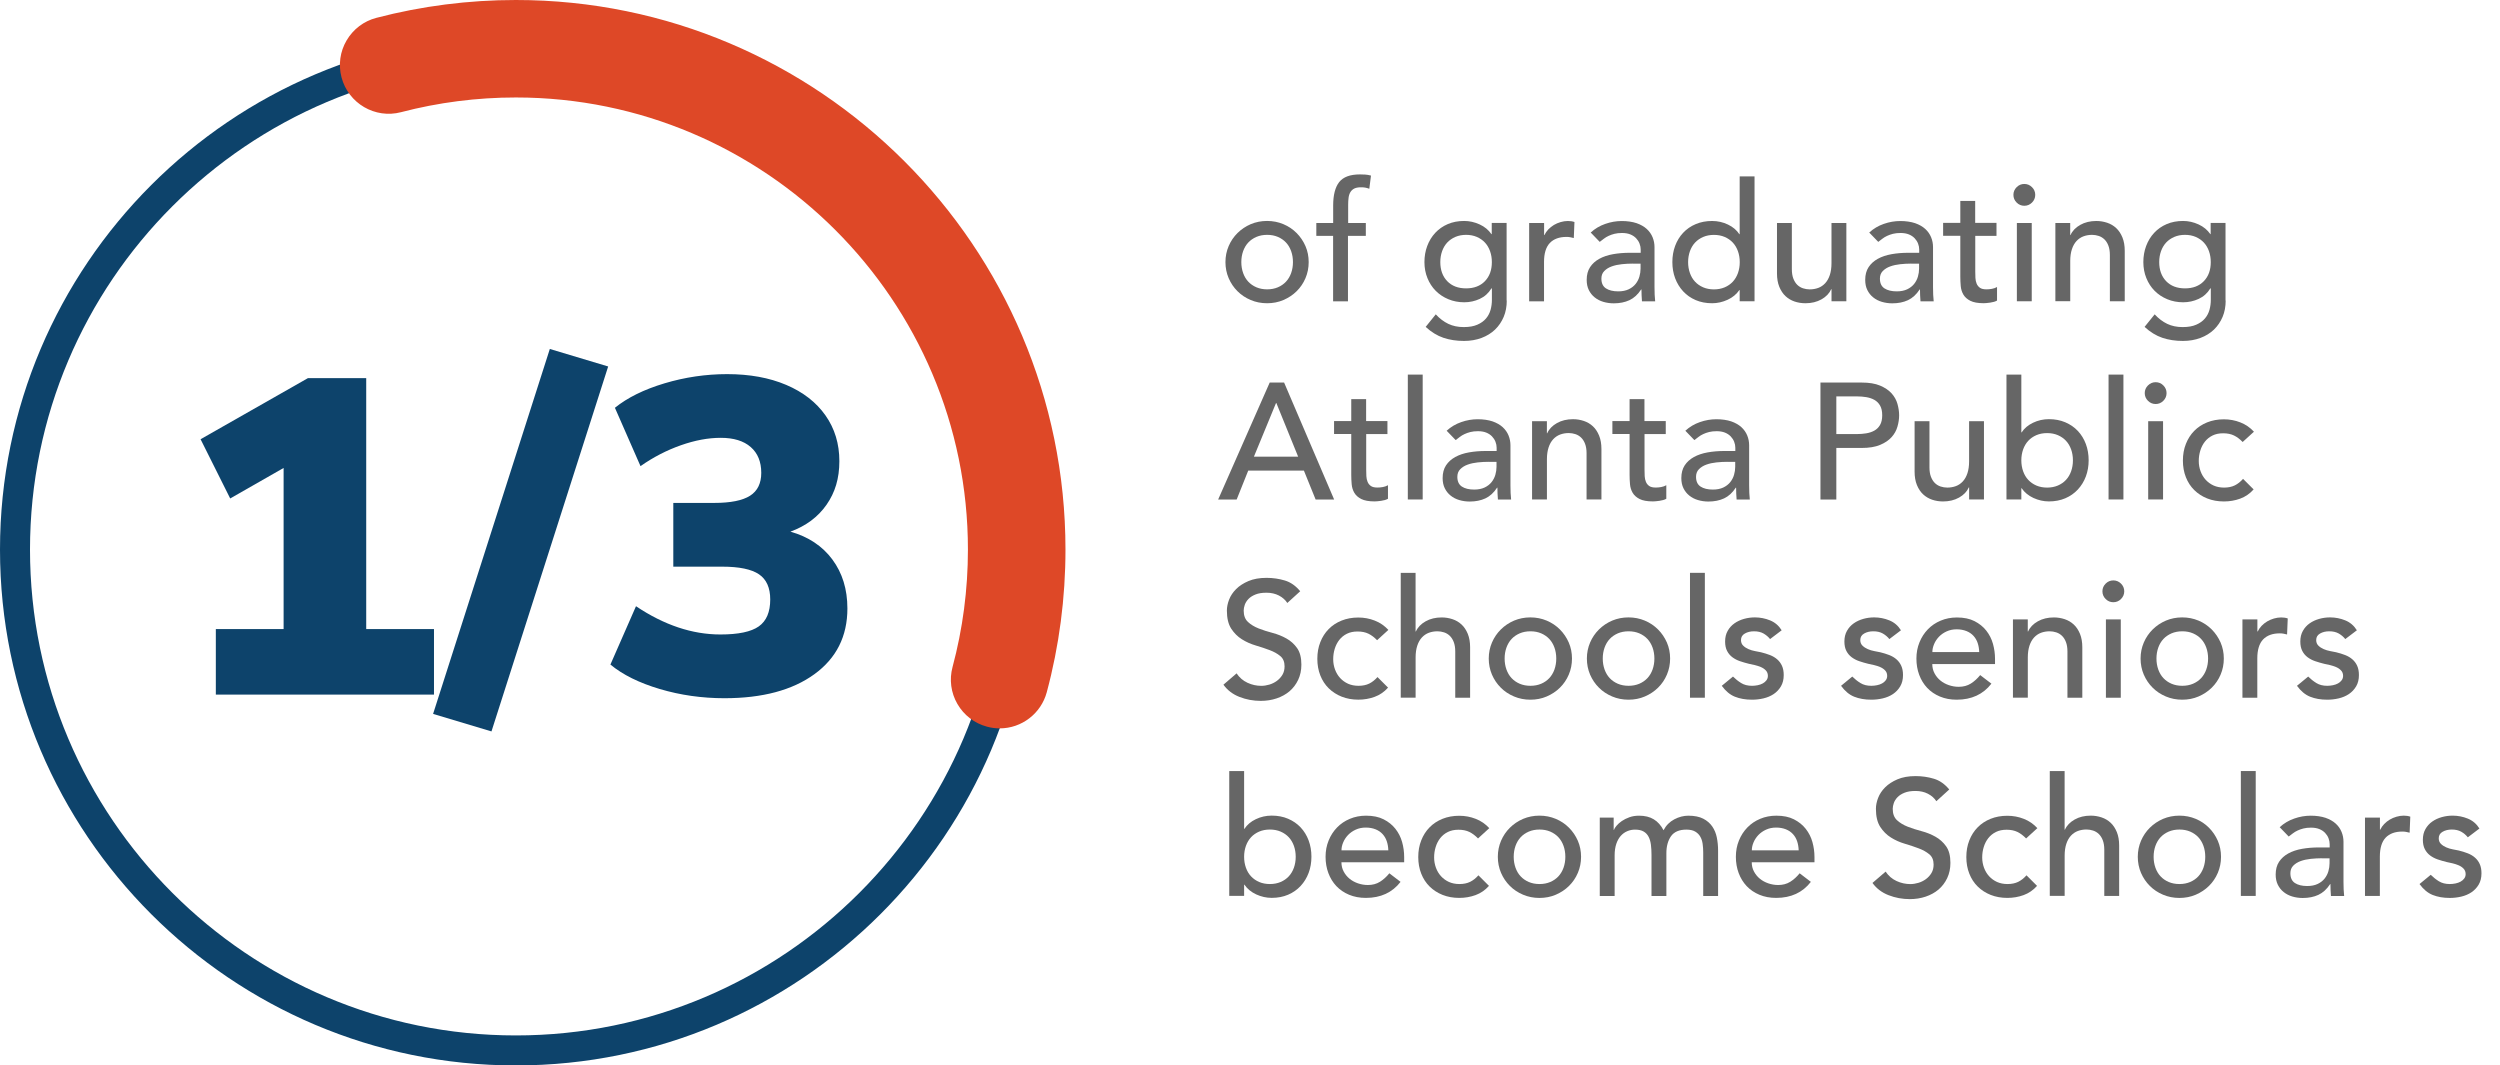<?xml version="1.0" encoding="UTF-8"?>
<svg xmlns="http://www.w3.org/2000/svg" xmlns:xlink="http://www.w3.org/1999/xlink" id="Layer_2" viewBox="0 0 644.03 274.47">
  <defs>
    <style>.cls-1{fill:none;}.cls-2{fill:#de4827;}.cls-3{fill:#666;}.cls-4{clip-path:url(#clippath);}.cls-5{fill:#0d436b;}</style>
    <clipPath id="clippath">
      <rect class="cls-1" x="0" width="644.03" height="274.47"></rect>
    </clipPath>
  </defs>
  <g id="Layer_1-2">
    <path class="cls-5" d="M94.34,162.06h17.46v16.88h-56.2v-16.88h17.46v-41.51l-13.76,7.86-7.63-15.26,27.64-15.73h15.03v64.64Z"></path>
    <path class="cls-5" d="M126.6,188.42l-15.03-4.51,30.07-94.01,15.03,4.51-30.06,94.01Z"></path>
    <path class="cls-5" d="M214.43,144.14c2.58,3.47,3.87,7.67,3.87,12.6,0,7.17-2.83,12.82-8.5,16.94-5.67,4.12-13.4,6.19-23.18,6.19-5.78,0-11.33-.79-16.65-2.37s-9.56-3.68-12.72-6.3l6.59-15.03c7.25,4.86,14.49,7.28,21.74,7.28,4.63,0,7.92-.69,9.89-2.08s2.95-3.7,2.95-6.94c0-3.01-.96-5.16-2.89-6.48-1.93-1.31-5.09-1.97-9.48-1.97h-12.6v-16.42h10.52c4.24,0,7.32-.62,9.25-1.85,1.93-1.23,2.89-3.2,2.89-5.9,0-2.85-.91-5.07-2.72-6.65-1.81-1.58-4.38-2.37-7.69-2.37s-6.67.64-10.29,1.91c-3.62,1.27-7.09,3.06-10.41,5.38l-6.59-15.03c3.24-2.62,7.5-4.72,12.78-6.3,5.28-1.58,10.66-2.37,16.13-2.37,5.78,0,10.85.92,15.21,2.77,4.35,1.85,7.73,4.47,10.12,7.86,2.39,3.39,3.58,7.32,3.58,11.79s-1.1,8.06-3.3,11.22c-2.2,3.16-5.3,5.47-9.31,6.94,4.62,1.31,8.23,3.7,10.81,7.17Z"></path>
    <g class="cls-4">
      <path class="cls-5" d="M132.89,8.7C59.62,8.7,0,68.31,0,141.58s59.62,132.89,132.89,132.89,132.89-59.61,132.89-132.89S206.16,8.7,132.89,8.7M132.89,266.74c-69.01,0-125.16-56.14-125.16-125.16S63.87,16.42,132.89,16.42s125.16,56.15,125.16,125.16-56.14,125.16-125.16,125.16"></path>
      <path class="cls-2" d="M132.89,0C120.72,0,108.62,1.55,96.95,4.6c-3.24.85-5.96,2.92-7.66,5.81-1.7,2.89-2.16,6.28-1.31,9.52,1.76,6.7,8.64,10.73,15.33,8.97,9.6-2.51,19.55-3.79,29.58-3.79,64.22,0,116.46,52.25,116.46,116.46,0,10.27-1.33,20.44-3.96,30.25-.87,3.24-.43,6.62,1.25,9.53,1.68,2.9,4.39,4.98,7.62,5.85,1.06.29,2.16.44,3.27.44,5.67,0,10.66-3.83,12.13-9.31,3.2-11.93,4.82-24.3,4.82-36.76C274.47,63.51,210.96,0,132.89,0"></path>
    </g>
    <path class="cls-3" d="M315.69,67.52c0-1.47.28-2.85.83-4.13.55-1.28,1.31-2.4,2.28-3.36s2.1-1.72,3.4-2.28c1.3-.55,2.71-.83,4.21-.83s2.91.28,4.21.83,2.44,1.31,3.4,2.28c.96.96,1.72,2.09,2.28,3.36.55,1.28.83,2.65.83,4.13s-.28,2.86-.83,4.15c-.55,1.29-1.31,2.41-2.28,3.36-.96.95-2.1,1.7-3.4,2.26s-2.71.83-4.21.83-2.91-.28-4.21-.83c-1.31-.55-2.44-1.3-3.4-2.26-.96-.95-1.72-2.07-2.28-3.36-.55-1.29-.83-2.67-.83-4.15ZM319.78,67.52c0,1.02.16,1.96.47,2.83.31.87.75,1.6,1.32,2.21.57.61,1.26,1.09,2.09,1.45.82.35,1.74.53,2.77.53s1.94-.18,2.77-.53c.82-.35,1.52-.84,2.09-1.45.57-.61,1.01-1.35,1.32-2.21.31-.87.47-1.81.47-2.83s-.16-1.96-.47-2.83c-.31-.86-.75-1.6-1.32-2.21-.57-.61-1.26-1.09-2.09-1.45-.82-.35-1.74-.53-2.77-.53s-1.94.18-2.77.53c-.82.36-1.52.84-2.09,1.45-.57.61-1.01,1.35-1.32,2.21-.31.87-.47,1.81-.47,2.83Z"></path>
    <path class="cls-3" d="M343.44,60.76h-4.34v-3.32h4.34v-4.51c0-2.69.52-4.7,1.55-6.02,1.04-1.32,2.82-1.98,5.34-1.98.42,0,.87.01,1.34.04.47.03.97.11,1.51.26l-.43,3.4c-.37-.14-.72-.24-1.06-.3-.34-.06-.71-.08-1.11-.08-.71,0-1.28.11-1.7.32s-.76.52-1,.92c-.24.4-.4.87-.47,1.43-.07.55-.11,1.19-.11,1.89v4.64h4.55v3.32h-4.6v16.85h-3.83v-16.85Z"></path>
    <path class="cls-3" d="M388.16,77.44c0,1.53-.26,2.93-.79,4.19-.53,1.26-1.27,2.35-2.23,3.28-.96.92-2.13,1.64-3.49,2.15-1.36.51-2.87.77-4.51.77-1.93,0-3.7-.27-5.3-.81-1.6-.54-3.13-1.48-4.57-2.81l2.6-3.23c.99,1.08,2.07,1.89,3.23,2.45,1.16.55,2.48.83,3.96.83s2.6-.21,3.53-.62c.94-.41,1.68-.94,2.23-1.6.55-.65.94-1.4,1.17-2.23.23-.84.34-1.68.34-2.53v-2.98h-.13c-.74,1.22-1.74,2.12-3,2.7-1.26.58-2.59.87-3.98.87-1.48,0-2.84-.26-4.11-.79-1.26-.52-2.35-1.25-3.26-2.17-.91-.92-1.62-2.01-2.13-3.28-.51-1.26-.77-2.63-.77-4.11s.24-2.86.72-4.15c.48-1.29,1.17-2.42,2.06-3.38.89-.96,1.97-1.72,3.23-2.26,1.26-.54,2.67-.81,4.23-.81,1.36,0,2.69.3,3.98.89s2.3,1.43,3.04,2.51h.08v-2.89h3.83v20ZM377.69,60.5c-1.02,0-1.94.18-2.77.53-.82.36-1.52.84-2.09,1.45-.57.61-1.01,1.35-1.32,2.21-.31.87-.47,1.81-.47,2.83,0,2.04.6,3.68,1.79,4.92,1.19,1.23,2.81,1.85,4.85,1.85s3.66-.62,4.85-1.85,1.79-2.87,1.79-4.92c0-1.02-.16-1.96-.47-2.83-.31-.86-.75-1.6-1.32-2.21-.57-.61-1.26-1.09-2.09-1.45-.82-.35-1.74-.53-2.77-.53Z"></path>
    <path class="cls-3" d="M393.95,57.44h3.83v3.11h.08c.26-.54.6-1.03,1.02-1.47.43-.44.9-.81,1.43-1.13.52-.31,1.1-.56,1.72-.74.62-.18,1.25-.28,1.87-.28s1.19.08,1.7.26l-.17,4.13c-.31-.08-.62-.16-.94-.21-.31-.06-.62-.08-.94-.08-1.87,0-3.3.53-4.3,1.57-.99,1.05-1.49,2.68-1.49,4.89v10.13h-3.83v-20.17Z"></path>
    <path class="cls-3" d="M409.78,59.91c1.08-.99,2.33-1.74,3.75-2.23,1.42-.5,2.84-.74,4.26-.74s2.74.19,3.81.55c1.06.37,1.94.87,2.62,1.49.68.62,1.18,1.34,1.51,2.15.33.81.49,1.65.49,2.53v10.3c0,.71.01,1.36.04,1.96s.07,1.16.13,1.7h-3.4c-.08-1.02-.13-2.04-.13-3.06h-.08c-.85,1.31-1.86,2.23-3.02,2.77s-2.51.81-4.04.81c-.94,0-1.83-.13-2.68-.38-.85-.25-1.6-.64-2.23-1.15-.64-.51-1.14-1.14-1.51-1.89-.37-.75-.55-1.62-.55-2.62,0-1.3.29-2.4.87-3.28.58-.88,1.38-1.6,2.38-2.15s2.18-.95,3.53-1.19c1.35-.24,2.79-.36,4.32-.36h2.81v-.85c0-.51-.1-1.02-.3-1.53s-.5-.97-.89-1.38c-.4-.41-.89-.74-1.49-.98-.6-.24-1.31-.36-2.13-.36-.74,0-1.38.07-1.94.21-.55.14-1.06.32-1.51.53-.46.21-.87.46-1.23.74-.37.28-.72.55-1.06.81l-2.3-2.38ZM420.59,67.91c-.91,0-1.84.05-2.79.15-.95.1-1.82.29-2.6.57-.78.28-1.42.68-1.92,1.19s-.74,1.16-.74,1.96c0,1.16.39,2,1.17,2.51s1.84.77,3.17.77c1.05,0,1.94-.18,2.68-.53.74-.35,1.33-.81,1.79-1.38.45-.57.78-1.2.98-1.89.2-.69.3-1.38.3-2.06v-1.28h-2.04Z"></path>
    <path class="cls-3" d="M451.99,77.61h-3.83v-2.89h-.08c-.74,1.08-1.75,1.92-3.04,2.51s-2.62.89-3.98.89c-1.56,0-2.97-.27-4.23-.81-1.26-.54-2.34-1.29-3.23-2.26-.89-.96-1.58-2.09-2.06-3.36-.48-1.28-.72-2.67-.72-4.17s.24-2.9.72-4.19c.48-1.29,1.17-2.41,2.06-3.36.89-.95,1.97-1.7,3.23-2.23,1.26-.54,2.67-.81,4.23-.81,1.45,0,2.81.31,4.08.92,1.28.61,2.26,1.44,2.94,2.49h.08v-14.89h3.83v32.17ZM441.53,74.55c1.02,0,1.94-.18,2.77-.53.82-.35,1.52-.84,2.09-1.45.57-.61,1.01-1.35,1.32-2.21.31-.87.47-1.81.47-2.83s-.16-1.96-.47-2.83c-.31-.86-.75-1.6-1.32-2.21-.57-.61-1.26-1.09-2.09-1.45-.82-.35-1.74-.53-2.77-.53s-1.94.18-2.77.53c-.82.36-1.52.84-2.09,1.45-.57.61-1.01,1.35-1.32,2.21-.31.87-.47,1.81-.47,2.83s.16,1.96.47,2.83c.31.87.75,1.6,1.32,2.21.57.61,1.26,1.09,2.09,1.45.82.35,1.74.53,2.77.53Z"></path>
    <path class="cls-3" d="M475.65,77.61h-3.83v-3.11h-.08c-.48,1.08-1.32,1.95-2.51,2.62-1.19.67-2.57,1-4.13,1-.99,0-1.93-.15-2.81-.45-.88-.3-1.65-.76-2.32-1.38-.67-.62-1.2-1.43-1.6-2.4-.4-.98-.6-2.13-.6-3.47v-12.98h3.83v11.92c0,.94.13,1.74.38,2.4.26.67.6,1.21,1.02,1.62.43.41.92.71,1.47.89.55.18,1.13.28,1.72.28.79,0,1.53-.13,2.21-.38s1.28-.66,1.79-1.21.91-1.26,1.19-2.11c.28-.85.43-1.86.43-3.02v-10.38h3.83v20.17Z"></path>
    <path class="cls-3" d="M481.53,59.91c1.08-.99,2.33-1.74,3.75-2.23,1.42-.5,2.84-.74,4.26-.74s2.74.19,3.81.55c1.06.37,1.94.87,2.62,1.49.68.62,1.18,1.34,1.51,2.15.33.81.49,1.65.49,2.53v10.3c0,.71.01,1.36.04,1.96s.07,1.16.13,1.7h-3.4c-.08-1.02-.13-2.04-.13-3.06h-.08c-.85,1.31-1.86,2.23-3.02,2.77s-2.51.81-4.04.81c-.94,0-1.83-.13-2.68-.38-.85-.25-1.6-.64-2.23-1.15-.64-.51-1.14-1.14-1.51-1.89-.37-.75-.55-1.62-.55-2.62,0-1.3.29-2.4.87-3.28.58-.88,1.38-1.6,2.38-2.15s2.18-.95,3.53-1.19c1.35-.24,2.79-.36,4.32-.36h2.81v-.85c0-.51-.1-1.02-.3-1.53s-.5-.97-.89-1.38c-.4-.41-.89-.74-1.49-.98-.6-.24-1.31-.36-2.13-.36-.74,0-1.38.07-1.94.21-.55.14-1.06.32-1.51.53-.46.21-.87.46-1.23.74-.37.28-.72.55-1.06.81l-2.3-2.38ZM492.34,67.91c-.91,0-1.84.05-2.79.15-.95.1-1.82.29-2.6.57-.78.28-1.42.68-1.92,1.19s-.74,1.16-.74,1.96c0,1.16.39,2,1.17,2.51s1.84.77,3.17.77c1.05,0,1.94-.18,2.68-.53.74-.35,1.33-.81,1.79-1.38.45-.57.78-1.2.98-1.89.2-.69.3-1.38.3-2.06v-1.28h-2.04Z"></path>
    <path class="cls-3" d="M514.34,60.76h-5.49v9.15c0,.57.01,1.13.04,1.68.03.55.13,1.05.32,1.49.18.44.47.79.85,1.06.38.27.94.4,1.68.4.45,0,.92-.04,1.4-.13.48-.09.92-.24,1.32-.47v3.49c-.45.26-1.04.43-1.77.53-.72.1-1.28.15-1.68.15-1.48,0-2.62-.21-3.43-.62-.81-.41-1.4-.94-1.79-1.6-.38-.65-.61-1.38-.68-2.19-.07-.81-.11-1.62-.11-2.45v-10.51h-4.43v-3.32h4.43v-5.66h3.83v5.66h5.49v3.32Z"></path>
    <path class="cls-3" d="M518.68,50.2c0-.77.28-1.43.83-1.98.55-.55,1.21-.83,1.98-.83s1.43.28,1.98.83c.55.55.83,1.21.83,1.98s-.28,1.43-.83,1.98c-.55.55-1.21.83-1.98.83s-1.43-.28-1.98-.83c-.55-.55-.83-1.21-.83-1.98ZM519.57,57.44h3.83v20.17h-3.83v-20.17Z"></path>
    <path class="cls-3" d="M529.48,57.44h3.83v3.11h.08c.48-1.08,1.32-1.95,2.51-2.62,1.19-.67,2.57-1,4.13-1,.96,0,1.89.15,2.79.45s1.67.76,2.34,1.38c.67.62,1.2,1.43,1.6,2.4.4.98.6,2.13.6,3.47v12.98h-3.83v-11.92c0-.94-.13-1.74-.38-2.4-.25-.67-.6-1.21-1.02-1.62-.43-.41-.92-.71-1.47-.89-.55-.18-1.13-.28-1.72-.28-.79,0-1.53.13-2.21.38s-1.28.66-1.79,1.21-.91,1.26-1.19,2.11c-.28.85-.43,1.86-.43,3.02v10.38h-3.83v-20.17Z"></path>
    <path class="cls-3" d="M573.36,77.44c0,1.53-.26,2.93-.79,4.19-.53,1.26-1.27,2.35-2.23,3.28-.96.92-2.13,1.64-3.49,2.15-1.36.51-2.87.77-4.51.77-1.93,0-3.7-.27-5.3-.81-1.6-.54-3.13-1.48-4.57-2.81l2.6-3.23c.99,1.08,2.07,1.89,3.23,2.45,1.16.55,2.48.83,3.96.83s2.6-.21,3.53-.62c.94-.41,1.68-.94,2.23-1.6.55-.65.94-1.4,1.17-2.23.23-.84.34-1.68.34-2.53v-2.98h-.13c-.74,1.22-1.74,2.12-3,2.7-1.26.58-2.59.87-3.98.87-1.48,0-2.84-.26-4.11-.79-1.26-.52-2.35-1.25-3.26-2.17-.91-.92-1.62-2.01-2.13-3.28-.51-1.26-.77-2.63-.77-4.11s.24-2.86.72-4.15c.48-1.29,1.17-2.42,2.06-3.38.89-.96,1.97-1.72,3.23-2.26,1.26-.54,2.67-.81,4.23-.81,1.36,0,2.69.3,3.98.89s2.3,1.43,3.04,2.51h.08v-2.89h3.83v20ZM562.89,60.5c-1.02,0-1.94.18-2.77.53-.82.36-1.52.84-2.09,1.45-.57.61-1.01,1.35-1.32,2.21-.31.87-.47,1.81-.47,2.83,0,2.04.6,3.68,1.79,4.92,1.19,1.23,2.81,1.85,4.85,1.85s3.66-.62,4.85-1.85,1.79-2.87,1.79-4.92c0-1.02-.16-1.96-.47-2.83-.31-.86-.75-1.6-1.32-2.21-.57-.61-1.26-1.09-2.09-1.45-.82-.35-1.74-.53-2.77-.53Z"></path>
    <path class="cls-3" d="M327.1,98.55h3.7l12.89,30.13h-4.77l-3.02-7.45h-14.34l-2.98,7.45h-4.77l13.28-30.13ZM334.42,117.65l-5.62-13.83h-.08l-5.7,13.83h11.4Z"></path>
    <path class="cls-3" d="M357.44,111.82h-5.49v9.15c0,.57.01,1.13.04,1.68.03.55.13,1.05.32,1.49.18.44.47.79.85,1.06.38.27.94.4,1.68.4.45,0,.92-.04,1.4-.13.48-.09.92-.24,1.32-.47v3.49c-.45.26-1.04.43-1.77.53-.72.1-1.28.15-1.68.15-1.48,0-2.62-.21-3.43-.62-.81-.41-1.4-.94-1.79-1.6-.38-.65-.61-1.38-.68-2.19-.07-.81-.11-1.62-.11-2.45v-10.51h-4.43v-3.32h4.43v-5.66h3.83v5.66h5.49v3.32Z"></path>
    <path class="cls-3" d="M362.67,96.5h3.83v32.17h-3.83v-32.17Z"></path>
    <path class="cls-3" d="M372.67,110.97c1.08-.99,2.33-1.74,3.75-2.23,1.42-.5,2.84-.74,4.26-.74s2.74.19,3.81.55c1.06.37,1.94.87,2.62,1.49.68.62,1.18,1.34,1.51,2.15.33.81.49,1.65.49,2.53v10.3c0,.71.01,1.36.04,1.96s.07,1.16.13,1.7h-3.4c-.08-1.02-.13-2.04-.13-3.06h-.08c-.85,1.31-1.86,2.23-3.02,2.77s-2.51.81-4.04.81c-.94,0-1.83-.13-2.68-.38-.85-.25-1.6-.64-2.23-1.15-.64-.51-1.14-1.14-1.51-1.89-.37-.75-.55-1.62-.55-2.62,0-1.3.29-2.4.87-3.28.58-.88,1.38-1.6,2.38-2.15s2.18-.95,3.53-1.19c1.35-.24,2.79-.36,4.32-.36h2.81v-.85c0-.51-.1-1.02-.3-1.53s-.5-.97-.89-1.38c-.4-.41-.89-.74-1.49-.98-.6-.24-1.31-.36-2.13-.36-.74,0-1.38.07-1.94.21-.55.14-1.06.32-1.51.53-.46.21-.87.46-1.23.74-.37.28-.72.55-1.06.81l-2.3-2.38ZM383.48,118.97c-.91,0-1.84.05-2.79.15-.95.1-1.82.29-2.6.57-.78.28-1.42.68-1.92,1.19s-.74,1.16-.74,1.96c0,1.16.39,2,1.17,2.51s1.84.77,3.17.77c1.05,0,1.94-.18,2.68-.53.74-.35,1.33-.81,1.79-1.38.45-.57.78-1.2.98-1.89.2-.69.3-1.38.3-2.06v-1.28h-2.04Z"></path>
    <path class="cls-3" d="M394.67,108.5h3.83v3.11h.08c.48-1.08,1.32-1.95,2.51-2.62,1.19-.67,2.57-1,4.13-1,.96,0,1.89.15,2.79.45s1.67.76,2.34,1.38c.67.62,1.2,1.43,1.6,2.4.4.98.6,2.13.6,3.47v12.98h-3.83v-11.92c0-.94-.13-1.74-.38-2.4-.25-.67-.6-1.21-1.02-1.62-.43-.41-.92-.71-1.47-.89-.55-.18-1.13-.28-1.72-.28-.79,0-1.53.13-2.21.38s-1.28.66-1.79,1.21-.91,1.26-1.19,2.11c-.28.85-.43,1.86-.43,3.02v10.38h-3.83v-20.17Z"></path>
    <path class="cls-3" d="M429.14,111.82h-5.49v9.15c0,.57.01,1.13.04,1.68.03.55.13,1.05.32,1.49.18.44.47.79.85,1.06.38.27.94.4,1.68.4.45,0,.92-.04,1.4-.13.48-.09.92-.24,1.32-.47v3.49c-.45.26-1.04.43-1.77.53-.72.1-1.28.15-1.68.15-1.48,0-2.62-.21-3.43-.62-.81-.41-1.4-.94-1.79-1.6-.38-.65-.61-1.38-.68-2.19-.07-.81-.11-1.62-.11-2.45v-10.51h-4.43v-3.32h4.43v-5.66h3.83v5.66h5.49v3.32Z"></path>
    <path class="cls-3" d="M434.16,110.97c1.08-.99,2.33-1.74,3.75-2.23,1.42-.5,2.84-.74,4.26-.74s2.74.19,3.81.55c1.06.37,1.94.87,2.62,1.49.68.62,1.18,1.34,1.51,2.15.33.81.49,1.65.49,2.53v10.3c0,.71.01,1.36.04,1.96s.07,1.16.13,1.7h-3.4c-.08-1.02-.13-2.04-.13-3.06h-.08c-.85,1.31-1.86,2.23-3.02,2.77s-2.51.81-4.04.81c-.94,0-1.83-.13-2.68-.38-.85-.25-1.6-.64-2.23-1.15-.64-.51-1.14-1.14-1.51-1.89-.37-.75-.55-1.62-.55-2.62,0-1.3.29-2.4.87-3.28.58-.88,1.38-1.6,2.38-2.15s2.18-.95,3.53-1.19c1.35-.24,2.79-.36,4.32-.36h2.81v-.85c0-.51-.1-1.02-.3-1.53s-.5-.97-.89-1.38c-.4-.41-.89-.74-1.49-.98-.6-.24-1.31-.36-2.13-.36-.74,0-1.38.07-1.94.21-.55.14-1.06.32-1.51.53-.46.21-.87.46-1.23.74-.37.28-.72.55-1.06.81l-2.3-2.38ZM444.97,118.97c-.91,0-1.84.05-2.79.15-.95.1-1.82.29-2.6.57-.78.28-1.42.68-1.92,1.19s-.74,1.16-.74,1.96c0,1.16.39,2,1.17,2.51s1.84.77,3.17.77c1.05,0,1.94-.18,2.68-.53.74-.35,1.33-.81,1.79-1.38.45-.57.78-1.2.98-1.89.2-.69.3-1.38.3-2.06v-1.28h-2.04Z"></path>
    <path class="cls-3" d="M468.97,98.55h10.6c1.93,0,3.52.26,4.77.79,1.25.53,2.23,1.19,2.96,2s1.23,1.72,1.51,2.72c.28,1.01.43,1.98.43,2.92s-.14,1.91-.43,2.91c-.28,1.01-.79,1.92-1.51,2.72s-1.71,1.48-2.96,2c-1.25.53-2.84.79-4.77.79h-6.51v13.28h-4.09v-30.13ZM473.06,111.82h5.36c.79,0,1.58-.06,2.36-.19.78-.13,1.47-.36,2.08-.7.61-.34,1.1-.83,1.47-1.47s.55-1.47.55-2.49-.18-1.85-.55-2.49-.86-1.13-1.47-1.47c-.61-.34-1.31-.57-2.08-.7-.78-.13-1.57-.19-2.36-.19h-5.36v9.7Z"></path>
    <path class="cls-3" d="M511.1,128.67h-3.83v-3.11h-.08c-.48,1.08-1.32,1.95-2.51,2.62-1.19.67-2.57,1-4.13,1-.99,0-1.93-.15-2.81-.45-.88-.3-1.65-.76-2.32-1.38-.67-.62-1.2-1.43-1.6-2.4-.4-.98-.6-2.13-.6-3.47v-12.98h3.83v11.92c0,.94.13,1.74.38,2.4.26.67.6,1.21,1.02,1.62.43.41.92.71,1.47.89.55.18,1.13.28,1.72.28.79,0,1.53-.13,2.21-.38s1.28-.66,1.79-1.21.91-1.26,1.19-2.11c.28-.85.43-1.86.43-3.02v-10.38h3.83v20.17Z"></path>
    <path class="cls-3" d="M516.89,96.5h3.83v14.89h.08c.68-1.05,1.66-1.88,2.94-2.49,1.28-.61,2.64-.92,4.08-.92,1.56,0,2.97.27,4.23.81,1.26.54,2.34,1.28,3.23,2.23.89.95,1.58,2.07,2.06,3.36s.72,2.69.72,4.19-.24,2.89-.72,4.17c-.48,1.28-1.17,2.4-2.06,3.36-.89.96-1.97,1.72-3.23,2.26-1.26.54-2.67.81-4.23.81-1.36,0-2.69-.3-3.98-.89-1.29-.6-2.31-1.43-3.04-2.51h-.08v2.89h-3.83v-32.17ZM527.36,125.61c1.02,0,1.94-.18,2.77-.53.82-.35,1.52-.84,2.09-1.45.57-.61,1.01-1.35,1.32-2.21.31-.87.47-1.81.47-2.83s-.16-1.96-.47-2.83c-.31-.86-.75-1.6-1.32-2.21-.57-.61-1.26-1.09-2.09-1.45-.82-.35-1.74-.53-2.77-.53s-1.94.18-2.77.53c-.82.36-1.52.84-2.08,1.45-.57.61-1.01,1.35-1.32,2.21-.31.87-.47,1.81-.47,2.83s.16,1.96.47,2.83c.31.87.75,1.6,1.32,2.21.57.61,1.26,1.09,2.08,1.45.82.35,1.75.53,2.77.53Z"></path>
    <path class="cls-3" d="M543.19,96.5h3.83v32.17h-3.83v-32.17Z"></path>
    <path class="cls-3" d="M552.51,101.27c0-.77.28-1.43.83-1.98.55-.55,1.21-.83,1.98-.83s1.43.28,1.98.83c.55.55.83,1.21.83,1.98s-.28,1.43-.83,1.98c-.55.55-1.21.83-1.98.83s-1.43-.28-1.98-.83c-.55-.55-.83-1.21-.83-1.98ZM553.4,108.5h3.83v20.17h-3.83v-20.17Z"></path>
    <path class="cls-3" d="M577.74,113.87c-.71-.74-1.45-1.3-2.23-1.68-.78-.38-1.71-.57-2.79-.57s-1.96.19-2.74.57c-.78.38-1.43.91-1.96,1.57-.53.67-.92,1.43-1.19,2.3-.27.87-.4,1.77-.4,2.7s.16,1.82.47,2.66c.31.84.75,1.57,1.32,2.19.57.62,1.25,1.11,2.04,1.47.79.35,1.69.53,2.68.53,1.08,0,2-.19,2.77-.57.77-.38,1.47-.94,2.13-1.68l2.72,2.72c-.99,1.11-2.15,1.9-3.47,2.38-1.32.48-2.72.72-4.19.72-1.56,0-2.99-.26-4.28-.77s-2.4-1.23-3.34-2.15c-.94-.92-1.66-2.03-2.17-3.32-.51-1.29-.77-2.72-.77-4.28s.25-2.99.77-4.3c.51-1.3,1.23-2.43,2.15-3.36.92-.94,2.03-1.67,3.32-2.19,1.29-.52,2.73-.79,4.32-.79,1.47,0,2.89.26,4.23.79,1.35.52,2.52,1.33,3.51,2.4l-2.89,2.64Z"></path>
    <path class="cls-3" d="M318.54,173.44c.74,1.11,1.68,1.92,2.83,2.45,1.15.53,2.33.79,3.55.79.68,0,1.38-.11,2.08-.32.71-.21,1.35-.53,1.94-.96.58-.43,1.06-.95,1.43-1.57.37-.62.55-1.35.55-2.17,0-1.16-.37-2.05-1.11-2.66-.74-.61-1.65-1.12-2.75-1.53-1.09-.41-2.28-.81-3.57-1.19-1.29-.38-2.48-.91-3.57-1.6-1.09-.68-2.01-1.6-2.75-2.74-.74-1.15-1.11-2.7-1.11-4.66,0-.88.19-1.82.57-2.81.38-.99.99-1.9,1.81-2.72.82-.82,1.88-1.51,3.17-2.06,1.29-.55,2.84-.83,4.66-.83,1.65,0,3.22.23,4.72.68,1.5.45,2.82,1.38,3.96,2.77l-3.32,3.02c-.51-.79-1.23-1.43-2.17-1.92-.94-.48-2-.72-3.19-.72s-2.08.15-2.83.45c-.75.3-1.36.68-1.81,1.15-.45.47-.77.97-.96,1.51-.18.54-.28,1.04-.28,1.49,0,1.28.37,2.26,1.11,2.94.74.68,1.65,1.23,2.74,1.66,1.09.43,2.28.81,3.58,1.15,1.29.34,2.48.82,3.57,1.43,1.09.61,2.01,1.43,2.75,2.47.74,1.04,1.11,2.46,1.11,4.28,0,1.45-.28,2.75-.83,3.92-.55,1.16-1.3,2.14-2.23,2.94-.94.79-2.04,1.4-3.32,1.83-1.28.43-2.64.64-4.08.64-1.93,0-3.76-.34-5.49-1.02-1.73-.68-3.11-1.73-4.13-3.15l3.36-2.89Z"></path>
    <path class="cls-3" d="M354.76,164.93c-.71-.74-1.45-1.3-2.23-1.68-.78-.38-1.71-.57-2.79-.57s-1.96.19-2.74.57c-.78.38-1.43.91-1.96,1.57-.53.67-.92,1.43-1.19,2.3-.27.87-.4,1.77-.4,2.7s.16,1.82.47,2.66c.31.84.75,1.57,1.32,2.19.57.62,1.25,1.11,2.04,1.47.79.35,1.69.53,2.68.53,1.08,0,2-.19,2.77-.57.77-.38,1.47-.94,2.13-1.68l2.72,2.72c-.99,1.11-2.15,1.9-3.47,2.38-1.32.48-2.72.72-4.19.72-1.56,0-2.99-.26-4.28-.77s-2.4-1.23-3.34-2.15c-.94-.92-1.66-2.03-2.17-3.32-.51-1.29-.77-2.72-.77-4.28s.25-2.99.77-4.3c.51-1.3,1.23-2.43,2.15-3.36.92-.94,2.03-1.67,3.32-2.19,1.29-.52,2.73-.79,4.32-.79,1.47,0,2.89.26,4.23.79,1.35.52,2.52,1.33,3.51,2.4l-2.89,2.64Z"></path>
    <path class="cls-3" d="M360.84,147.57h3.83v15.11h.08c.48-1.08,1.32-1.95,2.51-2.62,1.19-.67,2.57-1,4.13-1,.96,0,1.89.15,2.79.45s1.67.76,2.34,1.38c.67.62,1.2,1.43,1.6,2.4.4.98.6,2.13.6,3.47v12.98h-3.83v-11.92c0-.94-.13-1.74-.38-2.4-.25-.67-.6-1.21-1.02-1.62-.43-.41-.92-.71-1.47-.89-.55-.18-1.13-.28-1.72-.28-.79,0-1.53.13-2.21.38s-1.28.66-1.79,1.21-.91,1.26-1.19,2.11c-.28.85-.43,1.86-.43,3.02v10.38h-3.83v-32.17Z"></path>
    <path class="cls-3" d="M383.52,169.65c0-1.47.28-2.85.83-4.13.55-1.28,1.31-2.4,2.28-3.36s2.1-1.72,3.4-2.28c1.3-.55,2.71-.83,4.21-.83s2.91.28,4.21.83,2.44,1.31,3.4,2.28c.96.96,1.72,2.09,2.28,3.36.55,1.28.83,2.65.83,4.13s-.28,2.86-.83,4.15c-.55,1.29-1.31,2.41-2.28,3.36-.96.95-2.1,1.7-3.4,2.26s-2.71.83-4.21.83-2.91-.28-4.21-.83c-1.31-.55-2.44-1.3-3.4-2.26-.96-.95-1.72-2.07-2.28-3.36-.55-1.29-.83-2.67-.83-4.15ZM387.61,169.65c0,1.02.16,1.96.47,2.83.31.87.75,1.6,1.32,2.21.57.61,1.26,1.09,2.09,1.45.82.35,1.74.53,2.77.53s1.94-.18,2.77-.53c.82-.35,1.52-.84,2.09-1.45.57-.61,1.01-1.35,1.32-2.21.31-.87.47-1.81.47-2.83s-.16-1.96-.47-2.83c-.31-.86-.75-1.6-1.32-2.21-.57-.61-1.26-1.09-2.09-1.45-.82-.35-1.74-.53-2.77-.53s-1.94.18-2.77.53c-.82.36-1.52.84-2.09,1.45-.57.61-1.01,1.35-1.32,2.21-.31.87-.47,1.81-.47,2.83Z"></path>
    <path class="cls-3" d="M408.8,169.65c0-1.47.28-2.85.83-4.13.55-1.28,1.31-2.4,2.28-3.36s2.1-1.72,3.4-2.28c1.3-.55,2.71-.83,4.21-.83s2.91.28,4.21.83,2.44,1.31,3.4,2.28c.96.96,1.72,2.09,2.28,3.36.55,1.28.83,2.65.83,4.13s-.28,2.86-.83,4.15c-.55,1.29-1.31,2.41-2.28,3.36-.96.95-2.1,1.7-3.4,2.26s-2.71.83-4.21.83-2.91-.28-4.21-.83c-1.31-.55-2.44-1.3-3.4-2.26-.96-.95-1.72-2.07-2.28-3.36-.55-1.29-.83-2.67-.83-4.15ZM412.89,169.65c0,1.02.16,1.96.47,2.83.31.87.75,1.6,1.32,2.21.57.61,1.26,1.09,2.09,1.45.82.35,1.74.53,2.77.53s1.94-.18,2.77-.53c.82-.35,1.52-.84,2.09-1.45.57-.61,1.01-1.35,1.32-2.21.31-.87.47-1.81.47-2.83s-.16-1.96-.47-2.83c-.31-.86-.75-1.6-1.32-2.21-.57-.61-1.26-1.09-2.09-1.45-.82-.35-1.74-.53-2.77-.53s-1.94.18-2.77.53c-.82.36-1.52.84-2.09,1.45-.57.61-1.01,1.35-1.32,2.21-.31.87-.47,1.81-.47,2.83Z"></path>
    <path class="cls-3" d="M435.36,147.57h3.83v32.17h-3.83v-32.17Z"></path>
    <path class="cls-3" d="M455.99,164.63c-.45-.57-1.01-1.04-1.68-1.43-.67-.38-1.48-.57-2.45-.57-.91,0-1.7.19-2.36.57-.67.38-1,.94-1,1.68,0,.6.19,1.08.57,1.45.38.37.84.67,1.36.89.52.23,1.08.4,1.68.51.6.11,1.11.21,1.53.3.82.2,1.6.44,2.32.72.72.28,1.35.65,1.87,1.11.52.45.94,1.01,1.23,1.66.3.65.45,1.45.45,2.38,0,1.14-.24,2.11-.72,2.92s-1.11,1.47-1.87,1.98c-.77.51-1.64.88-2.62,1.11-.98.23-1.96.34-2.96.34-1.67,0-3.14-.26-4.41-.77s-2.39-1.45-3.38-2.81l2.89-2.38c.62.62,1.32,1.18,2.09,1.66.77.48,1.7.72,2.81.72.48,0,.97-.05,1.47-.15.5-.1.94-.26,1.32-.47.38-.21.69-.48.94-.81.24-.33.36-.7.36-1.13,0-.57-.18-1.04-.53-1.4-.35-.37-.78-.66-1.28-.87-.5-.21-1.02-.38-1.57-.51-.55-.13-1.04-.23-1.47-.32-.82-.2-1.6-.43-2.34-.68-.74-.25-1.39-.6-1.96-1.02-.57-.43-1.02-.96-1.36-1.62-.34-.65-.51-1.46-.51-2.43,0-1.05.22-1.96.66-2.74.44-.78,1.02-1.43,1.75-1.94.72-.51,1.55-.89,2.47-1.15.92-.26,1.85-.38,2.79-.38,1.36,0,2.67.26,3.92.77s2.24,1.36,2.98,2.55l-2.98,2.26Z"></path>
    <path class="cls-3" d="M486.72,164.63c-.45-.57-1.01-1.04-1.68-1.43-.67-.38-1.48-.57-2.45-.57-.91,0-1.7.19-2.36.57-.67.38-1,.94-1,1.68,0,.6.19,1.08.57,1.45.38.37.84.67,1.36.89.52.23,1.08.4,1.68.51.6.11,1.11.21,1.53.3.82.2,1.6.44,2.32.72.72.28,1.35.65,1.87,1.11.52.45.94,1.01,1.23,1.66.3.65.45,1.45.45,2.38,0,1.14-.24,2.11-.72,2.92s-1.11,1.47-1.87,1.98c-.77.51-1.64.88-2.62,1.11-.98.23-1.96.34-2.96.34-1.67,0-3.14-.26-4.41-.77s-2.39-1.45-3.38-2.81l2.89-2.38c.62.62,1.32,1.18,2.09,1.66.77.48,1.7.72,2.81.72.48,0,.97-.05,1.47-.15.5-.1.94-.26,1.32-.47.38-.21.69-.48.94-.81.24-.33.36-.7.36-1.13,0-.57-.18-1.04-.53-1.4-.35-.37-.78-.66-1.28-.87-.5-.21-1.02-.38-1.57-.51-.55-.13-1.04-.23-1.47-.32-.82-.2-1.6-.43-2.34-.68-.74-.25-1.39-.6-1.96-1.02-.57-.43-1.02-.96-1.36-1.62-.34-.65-.51-1.46-.51-2.43,0-1.05.22-1.96.66-2.74.44-.78,1.02-1.43,1.75-1.94.72-.51,1.55-.89,2.47-1.15.92-.26,1.85-.38,2.79-.38,1.36,0,2.67.26,3.92.77s2.24,1.36,2.98,2.55l-2.98,2.26Z"></path>
    <path class="cls-3" d="M497.78,171.06c0,.88.19,1.68.58,2.4.38.72.89,1.34,1.51,1.85.62.51,1.35.91,2.17,1.19.82.28,1.67.43,2.55.43,1.19,0,2.23-.28,3.11-.83.88-.55,1.69-1.28,2.42-2.19l2.89,2.21c-2.13,2.75-5.11,4.13-8.94,4.13-1.59,0-3.03-.27-4.32-.81-1.29-.54-2.38-1.28-3.28-2.23-.89-.95-1.58-2.07-2.06-3.36-.48-1.29-.72-2.69-.72-4.19s.26-2.9.79-4.19c.52-1.29,1.25-2.41,2.17-3.36.92-.95,2.02-1.7,3.3-2.23,1.28-.54,2.67-.81,4.17-.81,1.79,0,3.3.31,4.53.94s2.25,1.44,3.04,2.45c.79,1.01,1.37,2.14,1.72,3.4.35,1.26.53,2.55.53,3.85v1.36h-16.17ZM509.87,167.99c-.03-.85-.16-1.63-.4-2.34-.24-.71-.6-1.33-1.08-1.85-.48-.52-1.08-.94-1.81-1.23s-1.57-.45-2.53-.45-1.79.18-2.57.53c-.78.35-1.44.82-1.98,1.38-.54.57-.96,1.2-1.25,1.89-.3.7-.45,1.38-.45,2.06h12.09Z"></path>
    <path class="cls-3" d="M518.55,159.57h3.83v3.11h.08c.48-1.08,1.32-1.95,2.51-2.62,1.19-.67,2.57-1,4.13-1,.96,0,1.89.15,2.79.45s1.67.76,2.34,1.38c.67.62,1.2,1.43,1.6,2.4.4.98.6,2.13.6,3.47v12.98h-3.83v-11.92c0-.94-.13-1.74-.38-2.4-.25-.67-.6-1.21-1.02-1.62-.43-.41-.92-.71-1.47-.89-.55-.18-1.13-.28-1.72-.28-.79,0-1.53.13-2.21.38s-1.28.66-1.79,1.21-.91,1.26-1.19,2.11c-.28.85-.43,1.86-.43,3.02v10.38h-3.83v-20.17Z"></path>
    <path class="cls-3" d="M541.61,152.33c0-.77.28-1.43.83-1.98.55-.55,1.21-.83,1.98-.83s1.43.28,1.98.83c.55.55.83,1.21.83,1.98s-.28,1.43-.83,1.98c-.55.55-1.21.83-1.98.83s-1.43-.28-1.98-.83c-.55-.55-.83-1.21-.83-1.98ZM542.51,159.57h3.83v20.17h-3.83v-20.17Z"></path>
    <path class="cls-3" d="M551.44,169.65c0-1.47.28-2.85.83-4.13.55-1.28,1.31-2.4,2.28-3.36s2.1-1.72,3.4-2.28c1.3-.55,2.71-.83,4.21-.83s2.91.28,4.21.83,2.44,1.31,3.4,2.28c.96.96,1.72,2.09,2.28,3.36.55,1.28.83,2.65.83,4.13s-.28,2.86-.83,4.15c-.55,1.29-1.31,2.41-2.28,3.36-.96.95-2.1,1.7-3.4,2.26s-2.71.83-4.21.83-2.91-.28-4.21-.83c-1.31-.55-2.44-1.3-3.4-2.26-.96-.95-1.72-2.07-2.28-3.36-.55-1.29-.83-2.67-.83-4.15ZM555.53,169.65c0,1.02.16,1.96.47,2.83.31.87.75,1.6,1.32,2.21.57.61,1.26,1.09,2.09,1.45.82.35,1.74.53,2.77.53s1.94-.18,2.77-.53c.82-.35,1.52-.84,2.09-1.45.57-.61,1.01-1.35,1.32-2.21.31-.87.47-1.81.47-2.83s-.16-1.96-.47-2.83c-.31-.86-.75-1.6-1.32-2.21-.57-.61-1.26-1.09-2.09-1.45-.82-.35-1.74-.53-2.77-.53s-1.94.18-2.77.53c-.82.36-1.52.84-2.09,1.45-.57.61-1.01,1.35-1.32,2.21-.31.87-.47,1.81-.47,2.83Z"></path>
    <path class="cls-3" d="M577.7,159.57h3.83v3.11h.08c.26-.54.6-1.03,1.02-1.47.43-.44.9-.81,1.43-1.13.52-.31,1.1-.56,1.72-.74.62-.18,1.25-.28,1.87-.28s1.19.08,1.7.26l-.17,4.13c-.31-.08-.62-.16-.94-.21-.31-.06-.62-.08-.94-.08-1.87,0-3.3.53-4.3,1.57-.99,1.05-1.49,2.68-1.49,4.89v10.13h-3.83v-20.17Z"></path>
    <path class="cls-3" d="M604.17,164.63c-.45-.57-1.01-1.04-1.68-1.43-.67-.38-1.48-.57-2.45-.57-.91,0-1.7.19-2.36.57-.67.38-1,.94-1,1.68,0,.6.19,1.08.57,1.45.38.37.84.67,1.36.89.52.23,1.08.4,1.68.51.6.11,1.11.21,1.53.3.82.2,1.6.44,2.32.72.72.28,1.35.65,1.87,1.11.52.45.94,1.01,1.23,1.66.3.65.45,1.45.45,2.38,0,1.14-.24,2.11-.72,2.92s-1.11,1.47-1.87,1.98c-.77.51-1.64.88-2.62,1.11-.98.23-1.96.34-2.96.34-1.67,0-3.14-.26-4.41-.77s-2.39-1.45-3.38-2.81l2.89-2.38c.62.62,1.32,1.18,2.09,1.66.77.48,1.7.72,2.81.72.48,0,.97-.05,1.47-.15.5-.1.94-.26,1.32-.47.38-.21.69-.48.94-.81.24-.33.36-.7.36-1.13,0-.57-.18-1.04-.53-1.4-.35-.37-.78-.66-1.28-.87-.5-.21-1.02-.38-1.57-.51-.55-.13-1.04-.23-1.47-.32-.82-.2-1.6-.43-2.34-.68-.74-.25-1.39-.6-1.96-1.02-.57-.43-1.02-.96-1.36-1.62-.34-.65-.51-1.46-.51-2.43,0-1.05.22-1.96.66-2.74.44-.78,1.02-1.43,1.75-1.94.72-.51,1.55-.89,2.47-1.15.92-.26,1.85-.38,2.79-.38,1.36,0,2.67.26,3.92.77s2.24,1.36,2.98,2.55l-2.98,2.26Z"></path>
    <path class="cls-3" d="M316.67,198.63h3.83v14.89h.08c.68-1.05,1.66-1.88,2.94-2.49,1.28-.61,2.64-.92,4.08-.92,1.56,0,2.97.27,4.23.81,1.26.54,2.34,1.28,3.23,2.23.89.95,1.58,2.07,2.06,3.36s.72,2.69.72,4.19-.24,2.89-.72,4.17c-.48,1.28-1.17,2.4-2.06,3.36-.89.96-1.97,1.72-3.23,2.26-1.26.54-2.67.81-4.23.81-1.36,0-2.69-.3-3.98-.89-1.29-.6-2.31-1.43-3.04-2.51h-.08v2.89h-3.83v-32.17ZM327.14,227.74c1.02,0,1.94-.18,2.77-.53.82-.35,1.52-.84,2.09-1.45.57-.61,1.01-1.35,1.32-2.21.31-.87.47-1.81.47-2.83s-.16-1.96-.47-2.83c-.31-.86-.75-1.6-1.32-2.21-.57-.61-1.26-1.09-2.09-1.45-.82-.35-1.74-.53-2.77-.53s-1.94.18-2.77.53c-.82.36-1.52.84-2.08,1.45-.57.61-1.01,1.35-1.32,2.21-.31.87-.47,1.81-.47,2.83s.16,1.96.47,2.83c.31.87.75,1.6,1.32,2.21.57.61,1.26,1.09,2.08,1.45.82.35,1.75.53,2.77.53Z"></path>
    <path class="cls-3" d="M345.57,222.12c0,.88.19,1.68.58,2.4.38.72.89,1.34,1.51,1.85.62.51,1.35.91,2.17,1.19.82.28,1.67.43,2.55.43,1.19,0,2.23-.28,3.11-.83.88-.55,1.69-1.28,2.42-2.19l2.89,2.21c-2.13,2.75-5.11,4.13-8.94,4.13-1.59,0-3.03-.27-4.32-.81-1.29-.54-2.38-1.28-3.28-2.23-.89-.95-1.58-2.07-2.06-3.36-.48-1.29-.72-2.69-.72-4.19s.26-2.9.79-4.19c.52-1.29,1.25-2.41,2.17-3.36.92-.95,2.02-1.7,3.3-2.23,1.28-.54,2.67-.81,4.17-.81,1.79,0,3.3.31,4.53.94s2.25,1.44,3.04,2.45c.79,1.01,1.37,2.14,1.72,3.4.35,1.26.53,2.55.53,3.85v1.36h-16.17ZM357.65,219.06c-.03-.85-.16-1.63-.4-2.34-.24-.71-.6-1.33-1.08-1.85-.48-.52-1.08-.94-1.81-1.23s-1.57-.45-2.53-.45-1.79.18-2.57.53c-.78.35-1.44.82-1.98,1.38-.54.57-.96,1.2-1.25,1.89-.3.7-.45,1.38-.45,2.06h12.09Z"></path>
    <path class="cls-3" d="M380.76,216c-.71-.74-1.45-1.3-2.23-1.68-.78-.38-1.71-.57-2.79-.57s-1.96.19-2.74.57c-.78.38-1.43.91-1.96,1.57-.53.67-.92,1.43-1.19,2.3-.27.87-.4,1.77-.4,2.7s.16,1.82.47,2.66c.31.84.75,1.57,1.32,2.19.57.62,1.25,1.11,2.04,1.47.79.35,1.69.53,2.68.53,1.08,0,2-.19,2.77-.57.77-.38,1.47-.94,2.13-1.68l2.72,2.72c-.99,1.11-2.15,1.9-3.47,2.38-1.32.48-2.72.72-4.19.72-1.56,0-2.99-.26-4.28-.77s-2.4-1.23-3.34-2.15c-.94-.92-1.66-2.03-2.17-3.32-.51-1.29-.77-2.72-.77-4.28s.25-2.99.77-4.3c.51-1.3,1.23-2.43,2.15-3.36.92-.94,2.03-1.67,3.32-2.19,1.29-.52,2.73-.79,4.32-.79,1.47,0,2.89.26,4.23.79,1.35.52,2.52,1.33,3.51,2.4l-2.89,2.64Z"></path>
    <path class="cls-3" d="M385.86,220.72c0-1.47.28-2.85.83-4.13.55-1.28,1.31-2.4,2.28-3.36s2.1-1.72,3.4-2.28c1.3-.55,2.71-.83,4.21-.83s2.91.28,4.21.83,2.44,1.31,3.4,2.28c.96.96,1.72,2.09,2.28,3.36.55,1.28.83,2.65.83,4.13s-.28,2.86-.83,4.15c-.55,1.29-1.31,2.41-2.28,3.36-.96.95-2.1,1.7-3.4,2.26s-2.71.83-4.21.83-2.91-.28-4.21-.83c-1.31-.55-2.44-1.3-3.4-2.26-.96-.95-1.72-2.07-2.28-3.36-.55-1.29-.83-2.67-.83-4.15ZM389.95,220.72c0,1.02.16,1.96.47,2.83.31.87.75,1.6,1.32,2.21.57.61,1.26,1.09,2.09,1.45.82.35,1.74.53,2.77.53s1.94-.18,2.77-.53c.82-.35,1.52-.84,2.09-1.45.57-.61,1.01-1.35,1.32-2.21.31-.87.47-1.81.47-2.83s-.16-1.96-.47-2.83c-.31-.86-.75-1.6-1.32-2.21-.57-.61-1.26-1.09-2.09-1.45-.82-.35-1.74-.53-2.77-.53s-1.94.18-2.77.53c-.82.36-1.52.84-2.09,1.45-.57.61-1.01,1.35-1.32,2.21-.31.87-.47,1.81-.47,2.83Z"></path>
    <path class="cls-3" d="M412.12,210.63h3.58v3.15h.08c.08-.28.3-.64.66-1.06.35-.43.81-.83,1.36-1.21.55-.38,1.21-.71,1.96-.98.75-.27,1.58-.4,2.49-.4,1.5,0,2.77.31,3.79.94,1.02.62,1.86,1.56,2.51,2.81.65-1.25,1.58-2.18,2.77-2.81s2.4-.94,3.62-.94c1.56,0,2.84.26,3.83.77.99.51,1.77,1.19,2.34,2.02.57.84.96,1.79,1.17,2.85s.32,2.16.32,3.3v11.75h-3.83v-11.23c0-.77-.05-1.5-.15-2.21-.1-.71-.3-1.33-.62-1.87-.31-.54-.75-.97-1.32-1.3-.57-.33-1.32-.49-2.25-.49-1.84,0-3.16.57-3.96,1.7-.79,1.14-1.19,2.6-1.19,4.38v11.02h-3.83v-10.55c0-.96-.05-1.84-.15-2.64-.1-.79-.3-1.48-.6-2.06-.3-.58-.72-1.04-1.28-1.36-.55-.33-1.3-.49-2.23-.49-.68,0-1.34.13-1.98.4-.64.27-1.2.67-1.68,1.21-.48.54-.87,1.23-1.15,2.06-.28.84-.43,1.82-.43,2.96v10.47h-3.83v-20.17Z"></path>
    <path class="cls-3" d="M451.27,222.12c0,.88.19,1.68.58,2.4.38.72.89,1.34,1.51,1.85.62.51,1.35.91,2.17,1.19.82.28,1.67.43,2.55.43,1.19,0,2.23-.28,3.11-.83.88-.55,1.69-1.28,2.42-2.19l2.89,2.21c-2.13,2.75-5.11,4.13-8.94,4.13-1.59,0-3.03-.27-4.32-.81-1.29-.54-2.38-1.28-3.28-2.23-.89-.95-1.58-2.07-2.06-3.36-.48-1.29-.72-2.69-.72-4.19s.26-2.9.79-4.19c.52-1.29,1.25-2.41,2.17-3.36.92-.95,2.02-1.7,3.3-2.23,1.28-.54,2.67-.81,4.17-.81,1.79,0,3.3.31,4.53.94s2.25,1.44,3.04,2.45c.79,1.01,1.37,2.14,1.72,3.4.35,1.26.53,2.55.53,3.85v1.36h-16.17ZM463.36,219.06c-.03-.85-.16-1.63-.4-2.34-.24-.71-.6-1.33-1.08-1.85-.48-.52-1.08-.94-1.81-1.23s-1.57-.45-2.53-.45-1.79.18-2.57.53c-.78.35-1.44.82-1.98,1.38-.54.57-.96,1.2-1.25,1.89-.3.7-.45,1.38-.45,2.06h12.09Z"></path>
    <path class="cls-3" d="M485.74,224.51c.74,1.11,1.68,1.92,2.83,2.45,1.15.53,2.33.79,3.55.79.68,0,1.38-.11,2.08-.32.71-.21,1.35-.53,1.94-.96.58-.43,1.06-.95,1.43-1.57.37-.62.55-1.35.55-2.17,0-1.16-.37-2.05-1.11-2.66-.74-.61-1.65-1.12-2.75-1.53-1.09-.41-2.28-.81-3.57-1.19-1.29-.38-2.48-.91-3.57-1.6-1.09-.68-2.01-1.6-2.75-2.74-.74-1.15-1.11-2.7-1.11-4.66,0-.88.19-1.82.57-2.81.38-.99.99-1.9,1.81-2.72.82-.82,1.88-1.51,3.17-2.06,1.29-.55,2.84-.83,4.66-.83,1.65,0,3.22.23,4.72.68,1.5.45,2.82,1.38,3.96,2.77l-3.32,3.02c-.51-.79-1.23-1.43-2.17-1.92-.94-.48-2-.72-3.19-.72s-2.08.15-2.83.45c-.75.3-1.36.68-1.81,1.15-.45.47-.77.97-.96,1.51-.18.54-.28,1.04-.28,1.49,0,1.28.37,2.26,1.11,2.94.74.68,1.65,1.23,2.74,1.66,1.09.43,2.28.81,3.58,1.15,1.29.34,2.48.82,3.57,1.43,1.09.61,2.01,1.43,2.75,2.47.74,1.04,1.11,2.46,1.11,4.28,0,1.45-.28,2.75-.83,3.92-.55,1.16-1.3,2.14-2.23,2.94-.94.79-2.04,1.4-3.32,1.83-1.28.43-2.64.64-4.08.64-1.93,0-3.76-.34-5.49-1.02-1.73-.68-3.11-1.73-4.13-3.15l3.36-2.89Z"></path>
    <path class="cls-3" d="M521.95,216c-.71-.74-1.45-1.3-2.23-1.68-.78-.38-1.71-.57-2.79-.57s-1.96.19-2.74.57c-.78.38-1.43.91-1.96,1.57-.53.67-.92,1.43-1.19,2.3-.27.87-.4,1.77-.4,2.7s.16,1.82.47,2.66c.31.84.75,1.57,1.32,2.19.57.62,1.25,1.11,2.04,1.47.79.35,1.69.53,2.68.53,1.08,0,2-.19,2.77-.57.77-.38,1.47-.94,2.13-1.68l2.72,2.72c-.99,1.11-2.15,1.9-3.47,2.38-1.32.48-2.72.72-4.19.72-1.56,0-2.99-.26-4.28-.77s-2.4-1.23-3.34-2.15c-.94-.92-1.66-2.03-2.17-3.32-.51-1.29-.77-2.72-.77-4.28s.25-2.99.77-4.3c.51-1.3,1.23-2.43,2.15-3.36.92-.94,2.03-1.67,3.32-2.19,1.29-.52,2.73-.79,4.32-.79,1.47,0,2.89.26,4.23.79,1.35.52,2.52,1.33,3.51,2.4l-2.89,2.64Z"></path>
    <path class="cls-3" d="M528.04,198.63h3.83v15.11h.08c.48-1.08,1.32-1.95,2.51-2.62,1.19-.67,2.57-1,4.13-1,.96,0,1.89.15,2.79.45s1.67.76,2.34,1.38c.67.62,1.2,1.43,1.6,2.4.4.98.6,2.13.6,3.47v12.98h-3.83v-11.92c0-.94-.13-1.74-.38-2.4-.25-.67-.6-1.21-1.02-1.62-.43-.41-.92-.71-1.47-.89-.55-.18-1.13-.28-1.72-.28-.79,0-1.53.13-2.21.38s-1.28.66-1.79,1.21-.91,1.26-1.19,2.11c-.28.85-.43,1.86-.43,3.02v10.38h-3.83v-32.17Z"></path>
    <path class="cls-3" d="M550.72,220.72c0-1.47.28-2.85.83-4.13.55-1.28,1.31-2.4,2.28-3.36s2.1-1.72,3.4-2.28c1.3-.55,2.71-.83,4.21-.83s2.91.28,4.21.83,2.44,1.31,3.4,2.28c.96.96,1.72,2.09,2.28,3.36.55,1.28.83,2.65.83,4.13s-.28,2.86-.83,4.15c-.55,1.29-1.31,2.41-2.28,3.36-.96.95-2.1,1.7-3.4,2.26s-2.71.83-4.21.83-2.91-.28-4.21-.83c-1.31-.55-2.44-1.3-3.4-2.26-.96-.95-1.72-2.07-2.28-3.36-.55-1.29-.83-2.67-.83-4.15ZM554.8,220.72c0,1.02.16,1.96.47,2.83.31.87.75,1.6,1.32,2.21.57.61,1.26,1.09,2.09,1.45.82.35,1.74.53,2.77.53s1.94-.18,2.77-.53c.82-.35,1.52-.84,2.09-1.45.57-.61,1.01-1.35,1.32-2.21.31-.87.47-1.81.47-2.83s-.16-1.96-.47-2.83c-.31-.86-.75-1.6-1.32-2.21-.57-.61-1.26-1.09-2.09-1.45-.82-.35-1.74-.53-2.77-.53s-1.94.18-2.77.53c-.82.36-1.52.84-2.09,1.45-.57.61-1.01,1.35-1.32,2.21-.31.87-.47,1.81-.47,2.83Z"></path>
    <path class="cls-3" d="M577.27,198.63h3.83v32.17h-3.83v-32.17Z"></path>
    <path class="cls-3" d="M587.27,213.1c1.08-.99,2.33-1.74,3.75-2.23,1.42-.5,2.84-.74,4.26-.74s2.74.19,3.81.55c1.06.37,1.94.87,2.62,1.49.68.62,1.18,1.34,1.51,2.15.33.81.49,1.65.49,2.53v10.3c0,.71.01,1.36.04,1.96s.07,1.16.13,1.7h-3.4c-.08-1.02-.13-2.04-.13-3.06h-.08c-.85,1.31-1.86,2.23-3.02,2.77s-2.51.81-4.04.81c-.94,0-1.83-.13-2.68-.38-.85-.25-1.6-.64-2.23-1.15-.64-.51-1.14-1.14-1.51-1.89-.37-.75-.55-1.62-.55-2.62,0-1.3.29-2.4.87-3.28.58-.88,1.38-1.6,2.38-2.15s2.18-.95,3.53-1.19c1.35-.24,2.79-.36,4.32-.36h2.81v-.85c0-.51-.1-1.02-.3-1.53s-.5-.97-.89-1.38c-.4-.41-.89-.74-1.49-.98-.6-.24-1.31-.36-2.13-.36-.74,0-1.38.07-1.94.21-.55.14-1.06.32-1.51.53-.46.21-.87.46-1.23.74-.37.28-.72.55-1.06.81l-2.3-2.38ZM598.08,221.1c-.91,0-1.84.05-2.79.15-.95.1-1.82.29-2.6.57-.78.28-1.42.68-1.92,1.19s-.74,1.16-.74,1.96c0,1.16.39,2,1.17,2.51s1.84.77,3.17.77c1.05,0,1.94-.18,2.68-.53.74-.35,1.33-.81,1.79-1.38.45-.57.78-1.2.98-1.89.2-.69.3-1.38.3-2.06v-1.28h-2.04Z"></path>
    <path class="cls-3" d="M609.27,210.63h3.83v3.11h.08c.26-.54.6-1.03,1.02-1.47.43-.44.9-.81,1.43-1.13.52-.31,1.1-.56,1.72-.74.62-.18,1.25-.28,1.87-.28s1.19.08,1.7.26l-.17,4.13c-.31-.08-.62-.16-.94-.21-.31-.06-.62-.08-.94-.08-1.87,0-3.3.53-4.3,1.57-.99,1.05-1.49,2.68-1.49,4.89v10.13h-3.83v-20.17Z"></path>
    <path class="cls-3" d="M635.74,215.7c-.45-.57-1.01-1.04-1.68-1.43-.67-.38-1.48-.57-2.45-.57-.91,0-1.7.19-2.36.57-.67.38-1,.94-1,1.68,0,.6.19,1.08.57,1.45.38.37.84.67,1.36.89.52.23,1.08.4,1.68.51.6.11,1.11.21,1.53.3.82.2,1.6.44,2.32.72.72.28,1.35.65,1.87,1.11.52.45.94,1.01,1.23,1.66.3.65.45,1.45.45,2.38,0,1.14-.24,2.11-.72,2.92s-1.11,1.47-1.87,1.98c-.77.51-1.64.88-2.62,1.11-.98.23-1.96.34-2.96.34-1.67,0-3.14-.26-4.41-.77s-2.39-1.45-3.38-2.81l2.89-2.38c.62.62,1.32,1.18,2.09,1.66.77.48,1.7.72,2.81.72.48,0,.97-.05,1.47-.15.5-.1.94-.26,1.32-.47.38-.21.69-.48.94-.81.24-.33.36-.7.36-1.13,0-.57-.18-1.04-.53-1.4-.35-.37-.78-.66-1.28-.87-.5-.21-1.02-.38-1.57-.51-.55-.13-1.04-.23-1.47-.32-.82-.2-1.6-.43-2.34-.68-.74-.25-1.39-.6-1.96-1.02-.57-.43-1.02-.96-1.36-1.62-.34-.65-.51-1.46-.51-2.43,0-1.05.22-1.96.66-2.74.44-.78,1.02-1.43,1.75-1.94.72-.51,1.55-.89,2.47-1.15.92-.26,1.85-.38,2.79-.38,1.36,0,2.67.26,3.92.77s2.24,1.36,2.98,2.55l-2.98,2.26Z"></path>
  </g>
</svg>
